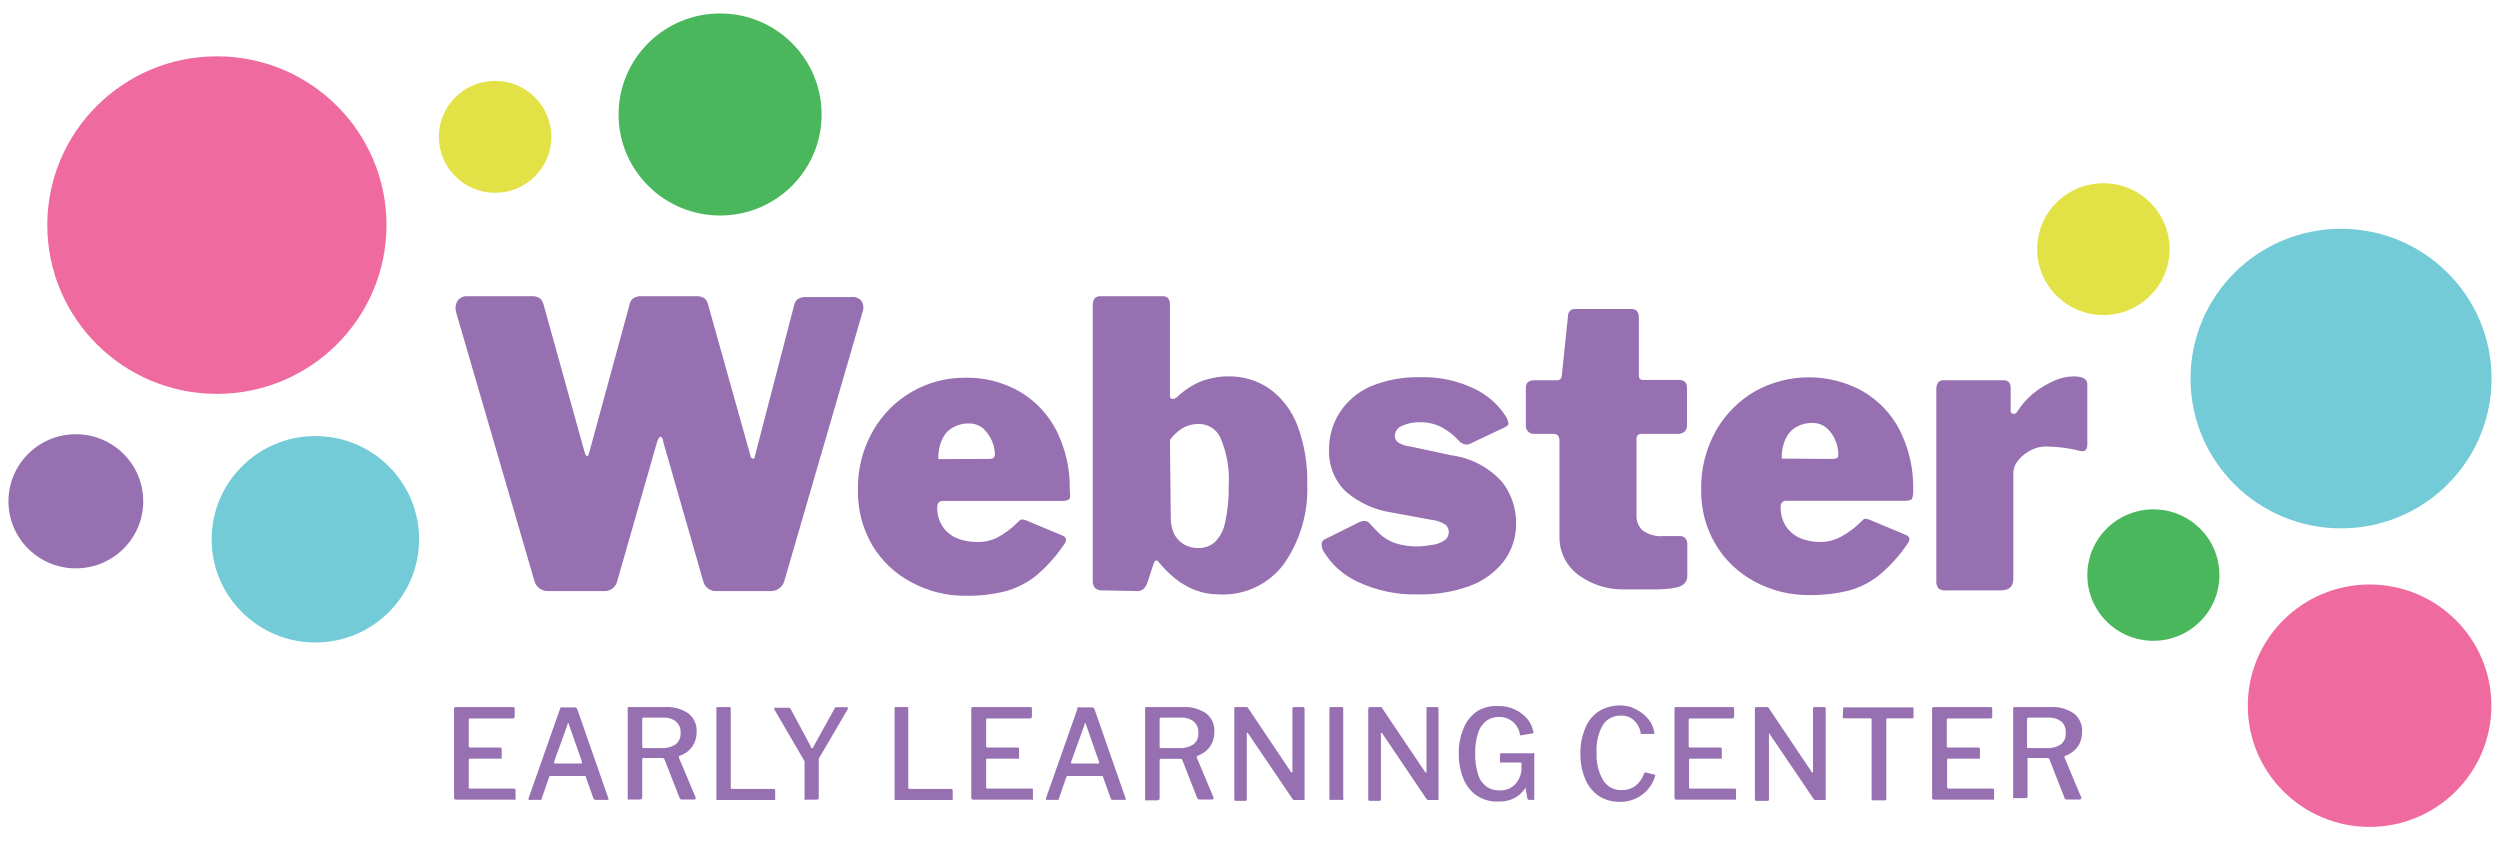 <?xml version="1.0" encoding="UTF-8"?> <svg xmlns="http://www.w3.org/2000/svg" width="232" height="78" viewBox="0 0 232 78" fill="none"><path d="M199.834 59.467C203.219 59.467 205.963 56.736 205.963 53.368C205.963 49.999 203.219 47.268 199.834 47.268C196.448 47.268 193.704 49.999 193.704 53.368C193.704 56.736 196.448 59.467 199.834 59.467Z" fill="#4AB75D"></path><path d="M29.267 59.623C34.582 59.623 38.891 55.335 38.891 50.045C38.891 44.755 34.582 40.466 29.267 40.466C23.951 40.466 19.642 44.755 19.642 50.045C19.642 55.335 23.951 59.623 29.267 59.623Z" fill="#72CBD7"></path><path d="M195.194 29.234C198.587 29.234 201.338 26.497 201.338 23.119C201.338 19.742 198.587 17.004 195.194 17.004C191.8 17.004 189.049 19.742 189.049 23.119C189.049 26.497 191.8 29.234 195.194 29.234Z" fill="#E2E246"></path><path d="M217.249 49.031C224.963 49.031 231.216 42.808 231.216 35.131C231.216 27.455 224.963 21.232 217.249 21.232C209.535 21.232 203.282 27.455 203.282 35.131C203.282 42.808 209.535 49.031 217.249 49.031Z" fill="#72CBD7"></path><path d="M20.128 36.551C28.82 36.551 35.866 29.538 35.866 20.888C35.866 12.238 28.82 5.226 20.128 5.226C11.435 5.226 4.389 12.238 4.389 20.888C4.389 29.538 11.435 36.551 20.128 36.551Z" fill="#EF6A9F"></path><path d="M219.898 76.736C226.14 76.736 231.201 71.701 231.201 65.489C231.201 59.277 226.14 54.241 219.898 54.241C213.656 54.241 208.596 59.277 208.596 65.489C208.596 71.701 213.656 76.736 219.898 76.736Z" fill="#EF6A9F"></path><path d="M45.945 17.893C48.828 17.893 51.165 15.567 51.165 12.698C51.165 9.829 48.828 7.504 45.945 7.504C43.062 7.504 40.725 9.829 40.725 12.698C40.725 15.567 43.062 17.893 45.945 17.893Z" fill="#E2E246"></path><path d="M66.825 19.999C72.028 19.999 76.246 15.802 76.246 10.624C76.246 5.446 72.028 1.248 66.825 1.248C61.622 1.248 57.404 5.446 57.404 10.624C57.404 15.802 61.622 19.999 66.825 19.999Z" fill="#4AB75D"></path><path d="M7.038 52.744C10.493 52.744 13.293 49.957 13.293 46.519C13.293 43.082 10.493 40.295 7.038 40.295C3.584 40.295 0.784 43.082 0.784 46.519C0.784 49.957 3.584 52.744 7.038 52.744Z" fill="#9670B0"></path><path d="M79.946 27.924C80.041 28.079 80.099 28.254 80.115 28.436C80.132 28.617 80.106 28.799 80.04 28.969L72.782 53.929C72.704 54.205 72.535 54.446 72.301 54.613C72.068 54.781 71.784 54.864 71.497 54.85H66.543C66.253 54.88 65.962 54.802 65.725 54.633C65.488 54.463 65.322 54.213 65.258 53.929L61.543 40.981C61.543 40.685 61.386 40.529 61.292 40.529C61.198 40.529 61.088 40.685 60.963 41.059L57.279 53.929C57.215 54.213 57.049 54.463 56.812 54.633C56.575 54.802 56.284 54.88 55.993 54.85H50.883C50.596 54.864 50.312 54.781 50.079 54.613C49.845 54.446 49.676 54.205 49.598 53.929L42.324 28.969C42.274 28.795 42.26 28.613 42.281 28.434C42.303 28.255 42.36 28.081 42.45 27.924C42.557 27.775 42.702 27.657 42.87 27.58C43.038 27.503 43.222 27.471 43.406 27.487H49.3C49.587 27.464 49.873 27.536 50.115 27.69C50.282 27.844 50.396 28.046 50.444 28.267L54.238 41.917C54.321 42.188 54.4 42.328 54.473 42.338C54.546 42.349 54.609 42.255 54.661 42.058L58.423 28.267C58.458 28.041 58.575 27.836 58.752 27.69C58.995 27.538 59.281 27.467 59.568 27.487H64.568C64.855 27.464 65.141 27.536 65.383 27.69C65.55 27.844 65.665 28.046 65.712 28.267L69.647 42.307C69.647 42.448 69.772 42.541 69.867 42.557C69.96 42.572 70.023 42.557 70.039 42.385L73.691 28.345C73.727 28.119 73.844 27.914 74.02 27.768C74.264 27.616 74.549 27.545 74.836 27.565H78.99C79.166 27.541 79.347 27.56 79.514 27.623C79.681 27.686 79.829 27.789 79.946 27.924Z" fill="#9670B0"></path><path d="M87.455 48.828C87.773 49.319 88.232 49.705 88.771 49.936C89.368 50.179 90.008 50.301 90.653 50.294C91.285 50.315 91.913 50.186 92.487 49.92C93.255 49.512 93.953 48.986 94.556 48.36C94.623 48.278 94.717 48.222 94.822 48.204C94.992 48.209 95.158 48.251 95.308 48.329L98.569 49.686C98.997 49.863 99.044 50.159 98.71 50.575C97.984 51.646 97.114 52.612 96.123 53.446C95.274 54.112 94.299 54.6 93.255 54.881C92.09 55.164 90.895 55.3 89.696 55.286C87.901 55.315 86.13 54.88 84.555 54.023C83.053 53.226 81.8 52.033 80.933 50.575C80.038 49.031 79.582 47.273 79.617 45.49C79.573 43.574 80.05 41.683 80.996 40.014C81.846 38.501 83.089 37.242 84.594 36.369C86.1 35.497 87.813 35.042 89.555 35.053C91.305 35.014 93.032 35.445 94.556 36.301C96.025 37.146 97.222 38.391 98.004 39.889C98.897 41.647 99.334 43.599 99.274 45.568C99.317 45.794 99.317 46.027 99.274 46.254C99.211 46.379 99.023 46.457 98.71 46.488H87.502C87.43 46.483 87.358 46.493 87.291 46.517C87.223 46.541 87.162 46.579 87.11 46.628C87.006 46.767 86.956 46.939 86.969 47.112C86.966 47.718 87.134 48.313 87.455 48.828ZM91.718 42.588C91.886 42.604 92.055 42.571 92.204 42.494C92.292 42.389 92.336 42.256 92.33 42.12C92.288 41.248 91.919 40.425 91.295 39.811C90.902 39.456 90.383 39.271 89.853 39.296C89.377 39.295 88.908 39.413 88.489 39.64C88.029 39.876 87.665 40.261 87.455 40.732C87.182 41.317 87.053 41.959 87.078 42.604L91.718 42.588Z" fill="#9670B0"></path><path d="M102.378 54.787C102.103 54.818 101.827 54.739 101.61 54.569C101.457 54.368 101.384 54.118 101.406 53.867V28.345C101.406 27.784 101.641 27.487 102.096 27.487H107.911C108.35 27.487 108.57 27.752 108.57 28.267V36.535C108.57 36.832 108.57 37.003 108.774 37.019C108.861 37.028 108.95 37.015 109.032 36.982C109.114 36.95 109.186 36.898 109.244 36.832C109.713 36.384 110.24 36.001 110.811 35.693C111.302 35.424 111.831 35.23 112.379 35.116C112.892 34.991 113.418 34.928 113.947 34.928C115.367 34.891 116.76 35.319 117.912 36.145C119.065 37.027 119.94 38.217 120.436 39.577C121.057 41.281 121.354 43.085 121.314 44.897C121.425 47.552 120.659 50.171 119.135 52.354C118.442 53.279 117.53 54.02 116.48 54.509C115.429 54.999 114.274 55.223 113.116 55.162C112.388 55.164 111.666 55.038 110.984 54.787C110.305 54.533 109.671 54.175 109.103 53.726C108.526 53.264 108 52.741 107.535 52.166C107.441 52.042 107.347 51.995 107.269 52.01C107.19 52.026 107.112 52.12 107.065 52.276L106.501 54.007C106.323 54.569 106.009 54.85 105.56 54.85L102.378 54.787ZM108.648 47.986C108.628 48.523 108.736 49.057 108.962 49.546C109.16 49.947 109.47 50.283 109.855 50.513C110.258 50.75 110.72 50.869 111.188 50.856C111.763 50.875 112.324 50.674 112.755 50.294C113.247 49.788 113.575 49.147 113.696 48.454C113.943 47.332 114.053 46.185 114.025 45.037C114.121 43.503 113.847 41.968 113.225 40.56C113.042 40.185 112.753 39.871 112.395 39.655C112.036 39.439 111.622 39.331 111.203 39.343C110.691 39.339 110.187 39.474 109.745 39.733C109.285 40.016 108.885 40.387 108.57 40.825L108.648 47.986Z" fill="#9670B0"></path><path d="M133.917 39.718C133.235 39.336 132.458 39.152 131.676 39.187C131.135 39.18 130.6 39.292 130.108 39.515C129.911 39.59 129.741 39.722 129.621 39.895C129.501 40.068 129.436 40.272 129.434 40.482C129.443 40.677 129.528 40.861 129.669 40.997C130.018 41.249 130.431 41.4 130.861 41.434L134.654 42.245C136.461 42.478 138.127 43.34 139.357 44.678C140.231 45.773 140.701 47.133 140.689 48.532C140.722 49.831 140.307 51.103 139.514 52.135C138.698 53.158 137.612 53.936 136.378 54.382C134.871 54.923 133.278 55.187 131.676 55.162C129.701 55.224 127.739 54.818 125.954 53.976C124.65 53.366 123.558 52.383 122.819 51.152C122.707 50.957 122.648 50.737 122.646 50.513C122.642 50.426 122.662 50.339 122.704 50.262C122.745 50.185 122.806 50.121 122.882 50.076L126.017 48.516C126.226 48.396 126.465 48.337 126.706 48.344C126.874 48.372 127.025 48.461 127.13 48.594C127.412 48.922 127.725 49.234 128.07 49.577C128.476 49.942 128.95 50.223 129.465 50.404C130.209 50.642 130.99 50.743 131.77 50.7C132.228 50.672 132.683 50.614 133.134 50.528C133.484 50.458 133.815 50.315 134.105 50.107C134.214 50.019 134.302 49.907 134.362 49.78C134.421 49.653 134.452 49.514 134.45 49.374C134.449 49.248 134.423 49.123 134.371 49.008C134.32 48.892 134.246 48.789 134.152 48.703C133.751 48.434 133.287 48.273 132.804 48.235L129.168 47.564C127.591 47.333 126.113 46.663 124.904 45.63C124.38 45.124 123.969 44.514 123.699 43.839C123.429 43.164 123.305 42.44 123.336 41.714C123.323 40.499 123.666 39.306 124.324 38.282C125.008 37.23 125.982 36.396 127.13 35.88C128.617 35.258 130.22 34.96 131.832 35.006C133.562 34.956 135.279 35.325 136.833 36.083C137.985 36.628 138.965 37.474 139.67 38.532C139.798 38.712 139.894 38.912 139.952 39.125C140.036 39.343 139.942 39.515 139.67 39.64L136.378 41.2C136.289 41.236 136.193 41.255 136.096 41.255C135.999 41.255 135.904 41.236 135.814 41.2C135.629 41.13 135.466 41.011 135.344 40.856C134.927 40.41 134.446 40.026 133.917 39.718Z" fill="#9670B0"></path><path d="M152.336 40.264C152.273 40.256 152.208 40.263 152.148 40.284C152.087 40.305 152.032 40.339 151.987 40.384C151.942 40.429 151.907 40.484 151.886 40.544C151.865 40.604 151.858 40.668 151.866 40.732V47.798C151.848 48.069 151.893 48.341 151.996 48.592C152.099 48.843 152.259 49.068 152.462 49.249C153.022 49.63 153.698 49.806 154.374 49.748H155.942C156.031 49.748 156.12 49.768 156.201 49.806C156.282 49.843 156.354 49.898 156.412 49.967C156.522 50.116 156.582 50.296 156.584 50.482V53.43C156.584 54.007 156.239 54.382 155.55 54.522C154.86 54.662 154.484 54.662 153.982 54.694H152.415H150.847C149.324 54.754 147.825 54.309 146.583 53.43C146.013 53.036 145.546 52.512 145.221 51.901C144.897 51.29 144.724 50.611 144.718 49.92V40.919C144.718 40.482 144.53 40.264 144.185 40.264H142.461C142.347 40.281 142.232 40.272 142.123 40.238C142.014 40.204 141.914 40.146 141.831 40.067C141.747 39.989 141.683 39.893 141.643 39.787C141.603 39.68 141.588 39.566 141.598 39.452V35.989C141.598 35.521 141.865 35.287 142.398 35.287H144.498C144.765 35.287 144.906 35.147 144.937 34.85L145.502 29.406C145.502 28.922 145.768 28.673 146.144 28.673H151.396C151.85 28.673 152.085 28.938 152.085 29.484V34.85C152.085 35.116 152.211 35.256 152.477 35.256H155.769C156.286 35.256 156.553 35.49 156.553 35.958V39.452C156.553 39.983 156.255 40.264 155.659 40.264H152.336Z" fill="#9670B0"></path><path d="M165.723 48.828C166.05 49.312 166.506 49.696 167.04 49.936C167.637 50.179 168.276 50.301 168.921 50.294C169.558 50.295 170.187 50.145 170.755 49.858C171.523 49.45 172.222 48.923 172.824 48.298C172.891 48.215 172.986 48.16 173.091 48.142C173.26 48.148 173.426 48.191 173.577 48.266L176.822 49.624C177.261 49.795 177.308 50.092 176.978 50.513C176.253 51.588 175.377 52.555 174.376 53.383C173.534 54.052 172.563 54.54 171.523 54.818C170.359 55.1 169.163 55.236 167.965 55.224C166.165 55.252 164.388 54.817 162.808 53.96C161.315 53.156 160.069 51.965 159.202 50.513C158.294 48.973 157.833 47.212 157.87 45.427C157.834 43.513 158.31 41.623 159.249 39.952C160.118 38.429 161.379 37.164 162.902 36.286C164.421 35.451 166.128 35.014 167.863 35.014C169.598 35.014 171.305 35.451 172.824 36.286C174.294 37.13 175.49 38.375 176.273 39.874C177.166 41.631 177.603 43.583 177.543 45.552C177.556 45.785 177.525 46.018 177.449 46.238C177.449 46.363 177.214 46.441 176.9 46.472H165.77C165.626 46.466 165.485 46.517 165.378 46.613C165.274 46.752 165.224 46.923 165.237 47.096C165.239 47.707 165.407 48.305 165.723 48.828ZM170.003 42.588C170.165 42.604 170.329 42.572 170.473 42.494C170.567 42.494 170.598 42.292 170.598 42.073C170.585 41.682 170.5 41.296 170.348 40.934C170.182 40.489 169.914 40.088 169.564 39.764C169.372 39.589 169.147 39.454 168.902 39.365C168.657 39.277 168.397 39.238 168.137 39.25C167.656 39.248 167.182 39.366 166.758 39.593C166.305 39.838 165.943 40.221 165.723 40.685C165.451 41.27 165.322 41.912 165.347 42.557L170.003 42.588Z" fill="#9670B0"></path><path d="M179.878 54.6C179.738 54.394 179.672 54.146 179.69 53.898V36.145C179.69 35.568 179.91 35.287 180.364 35.287H185.945C186.368 35.287 186.588 35.537 186.588 36.02V38.095C186.581 38.165 186.6 38.234 186.64 38.291C186.68 38.348 186.739 38.389 186.807 38.407C186.948 38.407 187.074 38.407 187.199 38.204C187.588 37.571 188.081 37.007 188.657 36.535C189.236 36.065 189.873 35.672 190.554 35.365C191.128 35.094 191.752 34.946 192.388 34.928C193.265 34.928 193.704 35.162 193.704 35.662V41.246C193.704 41.761 193.469 41.964 192.983 41.839C192.427 41.695 191.861 41.59 191.29 41.527C190.832 41.472 190.372 41.441 189.911 41.434C189.525 41.432 189.143 41.5 188.782 41.636C188.423 41.773 188.089 41.968 187.795 42.214C187.514 42.435 187.275 42.705 187.089 43.009C186.924 43.288 186.838 43.606 186.838 43.93V53.726C186.838 54.428 186.446 54.787 185.663 54.787H180.615C180.354 54.823 180.09 54.756 179.878 54.6Z" fill="#9670B0"></path><path d="M42.324 65.614H47.623C47.642 65.611 47.661 65.613 47.68 65.619C47.698 65.625 47.715 65.635 47.728 65.649C47.742 65.663 47.752 65.679 47.758 65.697C47.764 65.716 47.766 65.735 47.764 65.754V66.487C47.766 66.512 47.763 66.538 47.754 66.562C47.746 66.585 47.732 66.607 47.714 66.625C47.696 66.643 47.674 66.656 47.65 66.665C47.627 66.674 47.601 66.677 47.576 66.674H43.672C43.547 66.674 43.5 66.674 43.5 66.815V69.233C43.497 69.252 43.499 69.271 43.505 69.289C43.512 69.308 43.522 69.324 43.536 69.338C43.549 69.351 43.566 69.362 43.584 69.368C43.602 69.374 43.622 69.376 43.641 69.373H46.416C46.435 69.371 46.454 69.373 46.473 69.379C46.491 69.385 46.508 69.395 46.521 69.409C46.535 69.422 46.545 69.439 46.551 69.457C46.557 69.475 46.559 69.495 46.557 69.514V70.309C46.564 70.34 46.564 70.372 46.557 70.403C46.516 70.414 46.472 70.414 46.431 70.403H43.625C43.608 70.4 43.591 70.401 43.574 70.407C43.558 70.412 43.543 70.421 43.531 70.433C43.519 70.446 43.509 70.46 43.504 70.477C43.499 70.493 43.497 70.511 43.5 70.528V73.055C43.5 73.133 43.5 73.18 43.61 73.18H47.685C47.795 73.18 47.842 73.18 47.842 73.32V74.1C47.85 74.117 47.855 74.136 47.855 74.155C47.855 74.174 47.85 74.192 47.842 74.209C47.801 74.222 47.758 74.222 47.717 74.209H42.324C42.299 74.212 42.273 74.208 42.25 74.2C42.226 74.191 42.204 74.178 42.186 74.16C42.168 74.142 42.154 74.12 42.146 74.096C42.137 74.073 42.134 74.047 42.136 74.022V65.785C42.12 65.66 42.168 65.614 42.324 65.614Z" fill="#9670B0"></path><path d="M49.065 74.209C49.05 74.183 49.042 74.153 49.042 74.123C49.042 74.093 49.05 74.064 49.065 74.038L51.965 65.801C51.975 65.742 52.002 65.688 52.043 65.645C52.099 65.627 52.16 65.627 52.216 65.645H53.297C53.359 65.639 53.421 65.654 53.472 65.688C53.524 65.722 53.562 65.773 53.579 65.832L56.448 74.069C56.464 74.092 56.472 74.119 56.472 74.147C56.472 74.175 56.464 74.202 56.448 74.225C56.448 74.225 56.448 74.225 56.323 74.225H55.257C55.214 74.226 55.172 74.213 55.138 74.188C55.104 74.162 55.079 74.126 55.069 74.084L54.332 72.01H54.238H51.103C51.073 72.01 51.043 72.019 51.018 72.036C50.993 72.052 50.974 72.076 50.962 72.103L50.225 74.225C50.225 74.225 50.225 74.225 50.099 74.225H49.222C49.21 74.234 49.197 74.241 49.183 74.246C49.169 74.25 49.154 74.251 49.14 74.25C49.125 74.249 49.111 74.244 49.098 74.237C49.085 74.23 49.074 74.221 49.065 74.209ZM53.909 70.855C54.018 70.855 54.034 70.855 54.003 70.684L52.78 67.189C52.78 67.189 52.78 67.096 52.686 67.096C52.592 67.096 52.686 67.096 52.686 67.189L51.416 70.699C51.416 70.808 51.416 70.855 51.495 70.855H53.909Z" fill="#9670B0"></path><path d="M64.49 74.194C64.49 74.194 64.49 74.194 64.364 74.194H63.267C63.22 74.195 63.174 74.18 63.137 74.152C63.1 74.123 63.074 74.083 63.063 74.038L61.668 70.481C61.668 70.387 61.574 70.34 61.386 70.34H59.724C59.707 70.338 59.69 70.339 59.673 70.344C59.657 70.35 59.642 70.359 59.63 70.371C59.617 70.383 59.608 70.398 59.603 70.415C59.598 70.431 59.596 70.448 59.599 70.465V73.991C59.599 74.131 59.521 74.194 59.38 74.194H58.408C58.383 74.204 58.356 74.209 58.329 74.209C58.302 74.209 58.276 74.204 58.251 74.194C58.24 74.147 58.24 74.099 58.251 74.053V65.785C58.251 65.66 58.251 65.614 58.408 65.614H61.684C62.454 65.564 63.219 65.766 63.863 66.191C64.123 66.389 64.331 66.648 64.467 66.944C64.604 67.24 64.665 67.566 64.647 67.891C64.657 68.274 64.577 68.653 64.411 68.999C64.264 69.29 64.056 69.545 63.8 69.748C63.558 69.93 63.288 70.072 63.001 70.169C63.001 70.169 63.001 70.169 63.001 70.309L64.568 74.038C64.57 74.068 64.564 74.099 64.55 74.126C64.537 74.154 64.516 74.177 64.49 74.194ZM62.703 69.077C62.861 68.948 62.985 68.782 63.064 68.595C63.144 68.407 63.175 68.203 63.157 68C63.172 67.806 63.141 67.61 63.068 67.429C62.994 67.248 62.88 67.086 62.734 66.955C62.394 66.696 61.97 66.569 61.543 66.596H59.771C59.646 66.596 59.599 66.596 59.599 66.737V69.264C59.599 69.373 59.599 69.42 59.724 69.42H61.386C61.85 69.447 62.312 69.327 62.703 69.077Z" fill="#9670B0"></path><path d="M66.606 65.614H67.672C67.766 65.614 67.813 65.614 67.813 65.785V73.086C67.811 73.102 67.812 73.118 67.816 73.133C67.821 73.148 67.829 73.162 67.839 73.174C67.849 73.185 67.862 73.195 67.877 73.201C67.891 73.208 67.907 73.211 67.923 73.211H71.763C71.873 73.211 71.936 73.211 71.936 73.351V74.131C71.943 74.148 71.947 74.167 71.947 74.186C71.947 74.205 71.943 74.223 71.936 74.24C71.895 74.252 71.851 74.252 71.81 74.24H66.637C66.612 74.251 66.586 74.256 66.559 74.256C66.532 74.256 66.505 74.251 66.481 74.24C66.481 74.24 66.481 74.24 66.481 74.1V65.785C66.449 65.66 66.496 65.614 66.606 65.614Z" fill="#9670B0"></path><path d="M78.676 65.66C78.676 65.66 78.676 65.66 78.676 65.801L75.98 70.403C75.971 70.454 75.971 70.507 75.98 70.559C75.98 70.559 75.98 70.715 75.98 70.855V73.975C75.98 74.131 75.98 74.209 75.729 74.209H74.82C74.795 74.219 74.769 74.225 74.742 74.225C74.715 74.225 74.688 74.219 74.663 74.209C74.645 74.164 74.645 74.114 74.663 74.069V70.871C74.673 70.804 74.673 70.735 74.663 70.668C74.634 70.618 74.608 70.566 74.585 70.512L71.857 65.832C71.857 65.832 71.857 65.707 71.857 65.676C71.857 65.645 71.857 65.676 72.014 65.676H73.096C73.19 65.676 73.237 65.676 73.268 65.676C73.312 65.711 73.349 65.753 73.378 65.801L75.243 69.28C75.243 69.373 75.243 69.42 75.369 69.42C75.494 69.42 75.447 69.42 75.478 69.311L77.438 65.77L77.548 65.629H78.614C78.614 65.629 78.66 65.629 78.676 65.66Z" fill="#9670B0"></path><path d="M83.081 65.614H84.147C84.241 65.614 84.288 65.614 84.288 65.785V73.086C84.286 73.102 84.287 73.118 84.291 73.133C84.296 73.148 84.304 73.162 84.314 73.174C84.325 73.185 84.337 73.195 84.352 73.201C84.366 73.208 84.382 73.211 84.398 73.211H88.238C88.348 73.211 88.411 73.211 88.411 73.351V74.131C88.418 74.148 88.422 74.167 88.422 74.186C88.422 74.205 88.418 74.223 88.411 74.24C88.37 74.252 88.326 74.252 88.285 74.24H83.175C83.15 74.251 83.124 74.256 83.097 74.256C83.07 74.256 83.043 74.251 83.018 74.24C83.018 74.24 83.018 74.24 83.018 74.1V65.785C82.987 65.66 83.081 65.614 83.081 65.614Z" fill="#9670B0"></path><path d="M90.292 65.614H95.622C95.641 65.611 95.66 65.613 95.678 65.619C95.697 65.625 95.713 65.635 95.727 65.649C95.741 65.663 95.751 65.679 95.757 65.697C95.763 65.716 95.765 65.735 95.763 65.754V66.487C95.765 66.512 95.762 66.538 95.753 66.562C95.745 66.585 95.731 66.607 95.713 66.625C95.695 66.643 95.673 66.656 95.649 66.665C95.625 66.674 95.6 66.677 95.575 66.674H91.687C91.562 66.674 91.515 66.674 91.515 66.815V69.233C91.512 69.252 91.514 69.271 91.52 69.289C91.526 69.308 91.537 69.324 91.55 69.338C91.564 69.351 91.581 69.362 91.599 69.368C91.617 69.374 91.636 69.376 91.656 69.373H94.43C94.449 69.371 94.469 69.373 94.487 69.379C94.505 69.385 94.522 69.395 94.536 69.409C94.549 69.422 94.56 69.439 94.566 69.457C94.572 69.475 94.574 69.495 94.571 69.514V70.309C94.579 70.34 94.579 70.372 94.571 70.403C94.53 70.414 94.487 70.414 94.446 70.403H91.64C91.623 70.4 91.605 70.401 91.589 70.407C91.573 70.412 91.558 70.421 91.545 70.433C91.533 70.446 91.524 70.46 91.519 70.477C91.513 70.493 91.512 70.511 91.515 70.528V73.055C91.515 73.133 91.515 73.18 91.624 73.18H95.7C95.81 73.18 95.857 73.18 95.857 73.32V74.1C95.865 74.117 95.869 74.136 95.869 74.155C95.869 74.174 95.865 74.192 95.857 74.209C95.816 74.222 95.772 74.222 95.731 74.209H90.323C90.298 74.212 90.272 74.208 90.249 74.2C90.225 74.191 90.203 74.178 90.185 74.16C90.167 74.142 90.153 74.12 90.144 74.096C90.136 74.073 90.133 74.047 90.135 74.022V65.785C90.135 65.66 90.182 65.614 90.292 65.614Z" fill="#9670B0"></path><path d="M97.079 74.209C97.064 74.183 97.056 74.153 97.056 74.123C97.056 74.093 97.064 74.064 97.079 74.038L99.979 65.801C99.965 65.75 99.965 65.696 99.979 65.645C100.036 65.627 100.096 65.627 100.152 65.645H101.296C101.358 65.639 101.42 65.654 101.471 65.688C101.523 65.722 101.56 65.773 101.578 65.832L104.447 74.069C104.463 74.092 104.471 74.119 104.471 74.147C104.471 74.175 104.463 74.202 104.447 74.225C104.447 74.225 104.447 74.225 104.322 74.225H103.256C103.213 74.226 103.171 74.213 103.137 74.188C103.103 74.162 103.078 74.126 103.068 74.084L102.331 72.01H102.237H99.102C99.072 72.01 99.042 72.019 99.017 72.036C98.992 72.052 98.972 72.076 98.96 72.103L98.224 74.225C98.224 74.225 98.224 74.225 98.098 74.225H97.189C97.171 74.232 97.151 74.234 97.132 74.232C97.113 74.229 97.095 74.221 97.079 74.209ZM101.892 70.855C102.002 70.855 102.017 70.855 101.986 70.684L100.763 67.189C100.763 67.189 100.763 67.096 100.669 67.096C100.575 67.096 100.669 67.096 100.669 67.189L99.399 70.699C99.399 70.808 99.399 70.855 99.399 70.855H101.892Z" fill="#9670B0"></path><path d="M112.504 74.194C112.504 74.194 112.504 74.194 112.379 74.194H111.297C111.251 74.195 111.205 74.18 111.168 74.152C111.13 74.123 111.104 74.083 111.094 74.038L109.73 70.559C109.73 70.465 109.636 70.418 109.448 70.418H107.739C107.722 70.416 107.704 70.417 107.688 70.422C107.672 70.428 107.657 70.437 107.644 70.449C107.632 70.461 107.623 70.476 107.618 70.492C107.612 70.509 107.611 70.526 107.614 70.543V74.069C107.614 74.209 107.535 74.272 107.394 74.272H106.422C106.397 74.282 106.371 74.287 106.344 74.287C106.317 74.287 106.29 74.282 106.265 74.272C106.255 74.225 106.255 74.177 106.265 74.131V65.785C106.265 65.66 106.265 65.614 106.422 65.614H109.73C110.5 65.564 111.265 65.766 111.909 66.191C112.169 66.389 112.376 66.648 112.513 66.944C112.65 67.24 112.711 67.566 112.692 67.891C112.703 68.274 112.623 68.653 112.457 68.999C112.31 69.29 112.102 69.545 111.846 69.748C111.608 69.927 111.343 70.069 111.062 70.169C111.062 70.169 111.062 70.169 111.062 70.309L112.63 74.038C112.628 74.073 112.615 74.108 112.592 74.136C112.57 74.164 112.539 74.184 112.504 74.194ZM110.749 69.077C110.909 68.95 111.035 68.784 111.114 68.596C111.194 68.408 111.224 68.203 111.203 68C111.218 67.806 111.187 67.61 111.114 67.429C111.04 67.248 110.926 67.086 110.78 66.955C110.44 66.696 110.016 66.569 109.589 66.596H107.786C107.661 66.596 107.614 66.596 107.614 66.737V69.264C107.614 69.373 107.614 69.42 107.739 69.42H109.401C109.875 69.454 110.349 69.334 110.749 69.077Z" fill="#9670B0"></path><path d="M120.938 65.614C120.938 65.614 121.063 65.614 121.063 65.754V74.131C121.071 74.148 121.074 74.167 121.074 74.186C121.074 74.205 121.071 74.223 121.063 74.24H120.938H120.06C120.013 74.224 119.974 74.19 119.95 74.147L115.796 68.016C115.796 68.016 115.796 68.016 115.702 68.016C115.608 68.016 115.702 68.016 115.702 68.094V74.162C115.702 74.272 115.702 74.318 115.53 74.318H114.715C114.589 74.318 114.542 74.318 114.542 74.162V65.785C114.542 65.66 114.542 65.614 114.699 65.614H115.734C115.777 65.648 115.814 65.691 115.843 65.738L119.809 71.651C119.809 71.651 119.903 71.744 119.935 71.651C119.943 71.637 119.947 71.62 119.947 71.604C119.947 71.588 119.943 71.571 119.935 71.557V65.77C119.932 65.749 119.934 65.727 119.941 65.707C119.948 65.687 119.96 65.669 119.975 65.654C119.99 65.639 120.008 65.627 120.029 65.62C120.049 65.613 120.07 65.611 120.091 65.614H120.938Z" fill="#9670B0"></path><path d="M124.512 65.614C124.606 65.614 124.653 65.614 124.653 65.785V74.053C124.665 74.08 124.671 74.109 124.671 74.139C124.671 74.168 124.665 74.198 124.653 74.225C124.592 74.248 124.525 74.248 124.465 74.225H123.54C123.483 74.239 123.424 74.239 123.368 74.225C123.368 74.225 123.368 74.225 123.368 74.069V65.785C123.368 65.66 123.368 65.614 123.524 65.614H124.512Z" fill="#9670B0"></path><path d="M133.369 65.614C133.369 65.614 133.494 65.614 133.494 65.754V74.131C133.501 74.148 133.505 74.167 133.505 74.186C133.505 74.205 133.501 74.223 133.494 74.24C133.453 74.252 133.41 74.252 133.369 74.24H132.491L132.381 74.147L128.243 68.016C128.243 68.016 128.243 68.016 128.149 68.016C128.055 68.016 128.149 68.016 128.149 68.094V74.162C128.149 74.272 128.149 74.318 127.961 74.318H127.161C127.036 74.318 126.973 74.318 126.973 74.162V65.785C126.971 65.762 126.973 65.739 126.981 65.717C126.989 65.695 127.001 65.675 127.018 65.658C127.035 65.642 127.055 65.629 127.077 65.622C127.099 65.614 127.122 65.611 127.145 65.614H128.164C128.164 65.614 128.243 65.614 128.274 65.738L132.256 71.651C132.256 71.651 132.334 71.744 132.381 71.651C132.389 71.637 132.394 71.62 132.394 71.604C132.394 71.588 132.389 71.571 132.381 71.557V65.77C132.381 65.66 132.381 65.614 132.538 65.614H133.369Z" fill="#9670B0"></path><path d="M137.068 73.85C136.503 73.467 136.066 72.924 135.814 72.29C135.51 71.548 135.361 70.752 135.375 69.95C135.353 69.12 135.514 68.295 135.845 67.532C136.104 66.894 136.552 66.35 137.131 65.972C137.715 65.636 138.386 65.479 139.059 65.52C139.602 65.504 140.14 65.622 140.626 65.863C141.062 66.07 141.447 66.368 141.755 66.737C142.03 67.075 142.213 67.478 142.288 67.907C142.305 67.957 142.305 68.012 142.288 68.063C142.288 68.063 142.288 68.063 142.178 68.063L141.159 68.234C141.142 68.243 141.124 68.247 141.105 68.247C141.086 68.247 141.067 68.243 141.05 68.234C141.039 68.199 141.039 68.161 141.05 68.125C140.991 67.834 140.874 67.558 140.705 67.314C140.532 67.079 140.306 66.887 140.046 66.752C139.763 66.599 139.444 66.523 139.122 66.534C138.689 66.522 138.264 66.653 137.915 66.908C137.552 67.195 137.288 67.588 137.162 68.032C136.971 68.637 136.881 69.269 136.896 69.904C136.878 70.564 136.968 71.222 137.162 71.854C137.29 72.305 137.559 72.704 137.93 72.992C138.289 73.238 138.717 73.364 139.153 73.351C139.448 73.36 139.742 73.306 140.015 73.195C140.254 73.09 140.468 72.936 140.642 72.743C140.802 72.563 140.929 72.357 141.018 72.134C141.112 71.927 141.17 71.706 141.191 71.479V70.902C141.191 70.808 141.191 70.762 141.081 70.762H139.31H139.2C139.189 70.726 139.189 70.688 139.2 70.652V70.028C139.197 70.011 139.199 69.994 139.204 69.978C139.209 69.961 139.219 69.946 139.231 69.934C139.243 69.922 139.258 69.913 139.274 69.908C139.291 69.902 139.308 69.901 139.325 69.904H142.21C142.265 69.883 142.326 69.883 142.382 69.904C142.392 69.926 142.397 69.95 142.397 69.974C142.397 69.998 142.392 70.022 142.382 70.044V74.116C142.39 74.133 142.395 74.151 142.395 74.17C142.395 74.189 142.39 74.208 142.382 74.225C142.382 74.225 142.382 74.225 142.272 74.225H141.99C141.99 74.225 141.881 74.225 141.849 74.225C141.824 74.215 141.801 74.201 141.782 74.182C141.764 74.163 141.749 74.141 141.739 74.116L141.567 73.102C141.417 73.331 141.238 73.541 141.034 73.726C140.795 73.924 140.525 74.082 140.235 74.194C139.879 74.325 139.501 74.389 139.122 74.381C138.398 74.424 137.679 74.239 137.068 73.85Z" fill="#9670B0"></path><path d="M151.474 65.676C151.824 65.808 152.152 65.992 152.446 66.222C152.721 66.438 152.959 66.696 153.151 66.986C153.333 67.277 153.456 67.6 153.512 67.938C153.529 67.994 153.529 68.054 153.512 68.11C153.512 68.11 153.512 68.11 153.402 68.11H152.352C152.338 68.118 152.321 68.122 152.305 68.122C152.288 68.122 152.272 68.118 152.258 68.11V68C152.182 67.558 151.962 67.152 151.631 66.846C151.468 66.698 151.278 66.583 151.071 66.508C150.864 66.433 150.644 66.4 150.424 66.409C150.097 66.395 149.773 66.466 149.482 66.613C149.191 66.761 148.943 66.981 148.762 67.252C148.312 68.032 148.104 68.928 148.166 69.826C148.114 70.711 148.315 71.593 148.746 72.368C148.923 72.669 149.177 72.917 149.484 73.084C149.79 73.252 150.137 73.333 150.486 73.32C150.939 73.335 151.385 73.203 151.756 72.946C152.15 72.616 152.443 72.184 152.603 71.698C152.603 71.698 152.603 71.698 152.775 71.698L153.59 71.9C153.609 71.945 153.609 71.996 153.59 72.041C153.526 72.263 153.436 72.478 153.324 72.68C153.197 72.91 153.045 73.125 152.869 73.32C152.681 73.53 152.464 73.714 152.226 73.866C151.967 74.039 151.681 74.171 151.38 74.256C151.046 74.365 150.697 74.418 150.345 74.412C149.647 74.429 148.96 74.239 148.37 73.866C147.807 73.48 147.371 72.937 147.116 72.306C146.801 71.556 146.646 70.748 146.662 69.935C146.643 69.121 146.798 68.313 147.116 67.564C147.362 66.927 147.8 66.382 148.37 66.004C148.836 65.721 149.358 65.544 149.899 65.484C150.441 65.425 150.99 65.485 151.505 65.66L151.474 65.676Z" fill="#9670B0"></path><path d="M155.503 65.614H160.785C160.805 65.611 160.824 65.613 160.842 65.619C160.861 65.625 160.877 65.635 160.891 65.649C160.905 65.663 160.915 65.679 160.921 65.697C160.927 65.716 160.929 65.735 160.926 65.754V66.487C160.929 66.512 160.926 66.538 160.917 66.562C160.909 66.585 160.895 66.607 160.877 66.625C160.859 66.643 160.837 66.656 160.813 66.665C160.789 66.674 160.764 66.677 160.738 66.674H156.882C156.772 66.674 156.71 66.674 156.71 66.815V69.233C156.71 69.326 156.71 69.373 156.866 69.373H159.625C159.735 69.373 159.782 69.373 159.782 69.514V70.309C159.789 70.34 159.789 70.372 159.782 70.403C159.741 70.416 159.698 70.416 159.657 70.403H156.882C156.788 70.403 156.741 70.403 156.741 70.528V73.055C156.739 73.07 156.74 73.086 156.744 73.101C156.749 73.117 156.757 73.13 156.767 73.142C156.778 73.154 156.79 73.164 156.805 73.17C156.819 73.177 156.835 73.18 156.851 73.18H160.942C161.036 73.18 161.099 73.18 161.099 73.32V74.1C161.108 74.136 161.108 74.173 161.099 74.209H160.974H155.597C155.471 74.209 155.393 74.209 155.393 74.022V65.785C155.388 65.748 155.396 65.711 155.416 65.679C155.436 65.648 155.467 65.624 155.503 65.614Z" fill="#9670B0"></path><path d="M169.297 65.614C169.297 65.614 169.423 65.614 169.423 65.754V74.131C169.43 74.148 169.434 74.167 169.434 74.186C169.434 74.205 169.43 74.223 169.423 74.24H169.297H168.419C168.376 74.219 168.338 74.186 168.31 74.147L164.156 68.016C164.156 68.016 164.156 68.016 164.156 68.094V74.162C164.156 74.272 164.156 74.318 163.983 74.318H163.027C162.917 74.318 162.855 74.318 162.855 74.162V65.785C162.855 65.66 162.855 65.614 163.027 65.614H164.046C164.094 65.644 164.132 65.687 164.156 65.738L168.137 71.651C168.137 71.651 168.137 71.744 168.247 71.651C168.257 71.637 168.263 71.621 168.263 71.604C168.263 71.587 168.257 71.571 168.247 71.557V65.77C168.247 65.66 168.247 65.614 168.404 65.614H169.297Z" fill="#9670B0"></path><path d="M171.053 65.77C171.037 65.73 171.037 65.685 171.053 65.645C171.053 65.645 171.053 65.645 171.178 65.645H177.449C177.449 65.645 177.558 65.645 177.574 65.645C177.583 65.686 177.583 65.728 177.574 65.77V66.518C177.574 66.612 177.574 66.659 177.417 66.659H175.176C175.082 66.659 175.05 66.659 175.05 66.768V74.1C175.05 74.225 175.05 74.272 174.893 74.272H173.828C173.733 74.272 173.686 74.272 173.686 74.116V66.784C173.689 66.767 173.688 66.749 173.682 66.733C173.677 66.716 173.668 66.702 173.656 66.689C173.643 66.677 173.628 66.668 173.612 66.663C173.596 66.657 173.578 66.656 173.561 66.659H171.178C171.069 66.659 171.006 66.659 171.006 66.518L171.053 65.77Z" fill="#9670B0"></path><path d="M179.455 65.614H184.754C184.754 65.614 184.879 65.614 184.879 65.754V66.487C184.879 66.612 184.879 66.674 184.707 66.674H180.835C180.725 66.674 180.662 66.674 180.662 66.815V69.233C180.662 69.326 180.662 69.373 180.819 69.373H183.594C183.613 69.371 183.632 69.373 183.65 69.379C183.669 69.385 183.685 69.395 183.699 69.409C183.713 69.422 183.723 69.439 183.729 69.457C183.735 69.475 183.737 69.495 183.735 69.514V70.309C183.741 70.34 183.741 70.372 183.735 70.403C183.699 70.416 183.66 70.416 183.625 70.403H180.835C180.741 70.403 180.694 70.403 180.694 70.528V73.055C180.691 73.072 180.692 73.089 180.698 73.106C180.703 73.122 180.712 73.137 180.724 73.149C180.737 73.161 180.752 73.17 180.768 73.175C180.784 73.181 180.802 73.182 180.819 73.18H184.895C185.004 73.18 185.051 73.18 185.051 73.32V74.1C185.061 74.136 185.061 74.173 185.051 74.209C185.01 74.221 184.967 74.221 184.926 74.209H179.487C179.461 74.212 179.436 74.208 179.412 74.2C179.388 74.191 179.366 74.178 179.348 74.16C179.33 74.142 179.316 74.12 179.308 74.096C179.299 74.073 179.296 74.047 179.298 74.022V65.785C179.298 65.66 179.345 65.614 179.455 65.614Z" fill="#9670B0"></path><path d="M193.015 74.194C193.015 74.194 193.015 74.194 192.889 74.194H191.792C191.745 74.195 191.699 74.18 191.662 74.152C191.625 74.123 191.599 74.083 191.588 74.038L190.193 70.481C190.193 70.387 190.099 70.34 189.911 70.34H188.249C188.235 70.332 188.219 70.328 188.202 70.328C188.186 70.328 188.169 70.332 188.155 70.34V73.866C188.155 74.006 188.155 74.069 187.936 74.069H186.964C186.964 74.069 186.838 74.069 186.823 74.069C186.804 74.024 186.804 73.973 186.823 73.928V65.785C186.823 65.66 186.823 65.614 186.979 65.614H190.271C191.036 65.566 191.796 65.769 192.435 66.191C192.695 66.389 192.902 66.648 193.039 66.944C193.176 67.24 193.237 67.566 193.218 67.891C193.229 68.274 193.149 68.653 192.983 68.999C192.841 69.293 192.632 69.549 192.372 69.748C192.136 69.93 191.871 70.072 191.588 70.169C191.588 70.169 191.588 70.169 191.588 70.309L193.156 74.038C193.153 74.076 193.137 74.111 193.112 74.14C193.086 74.168 193.052 74.187 193.015 74.194ZM191.243 69.077C191.404 68.95 191.529 68.784 191.609 68.596C191.688 68.408 191.719 68.203 191.698 68C191.715 67.807 191.688 67.612 191.617 67.43C191.546 67.249 191.434 67.087 191.29 66.955C190.947 66.701 190.526 66.574 190.099 66.596H188.281C188.171 66.596 188.108 66.596 188.108 66.737V69.264C188.108 69.373 188.108 69.42 188.234 69.42H189.895C190.37 69.457 190.844 69.336 191.243 69.077Z" fill="#9670B0"></path></svg> 